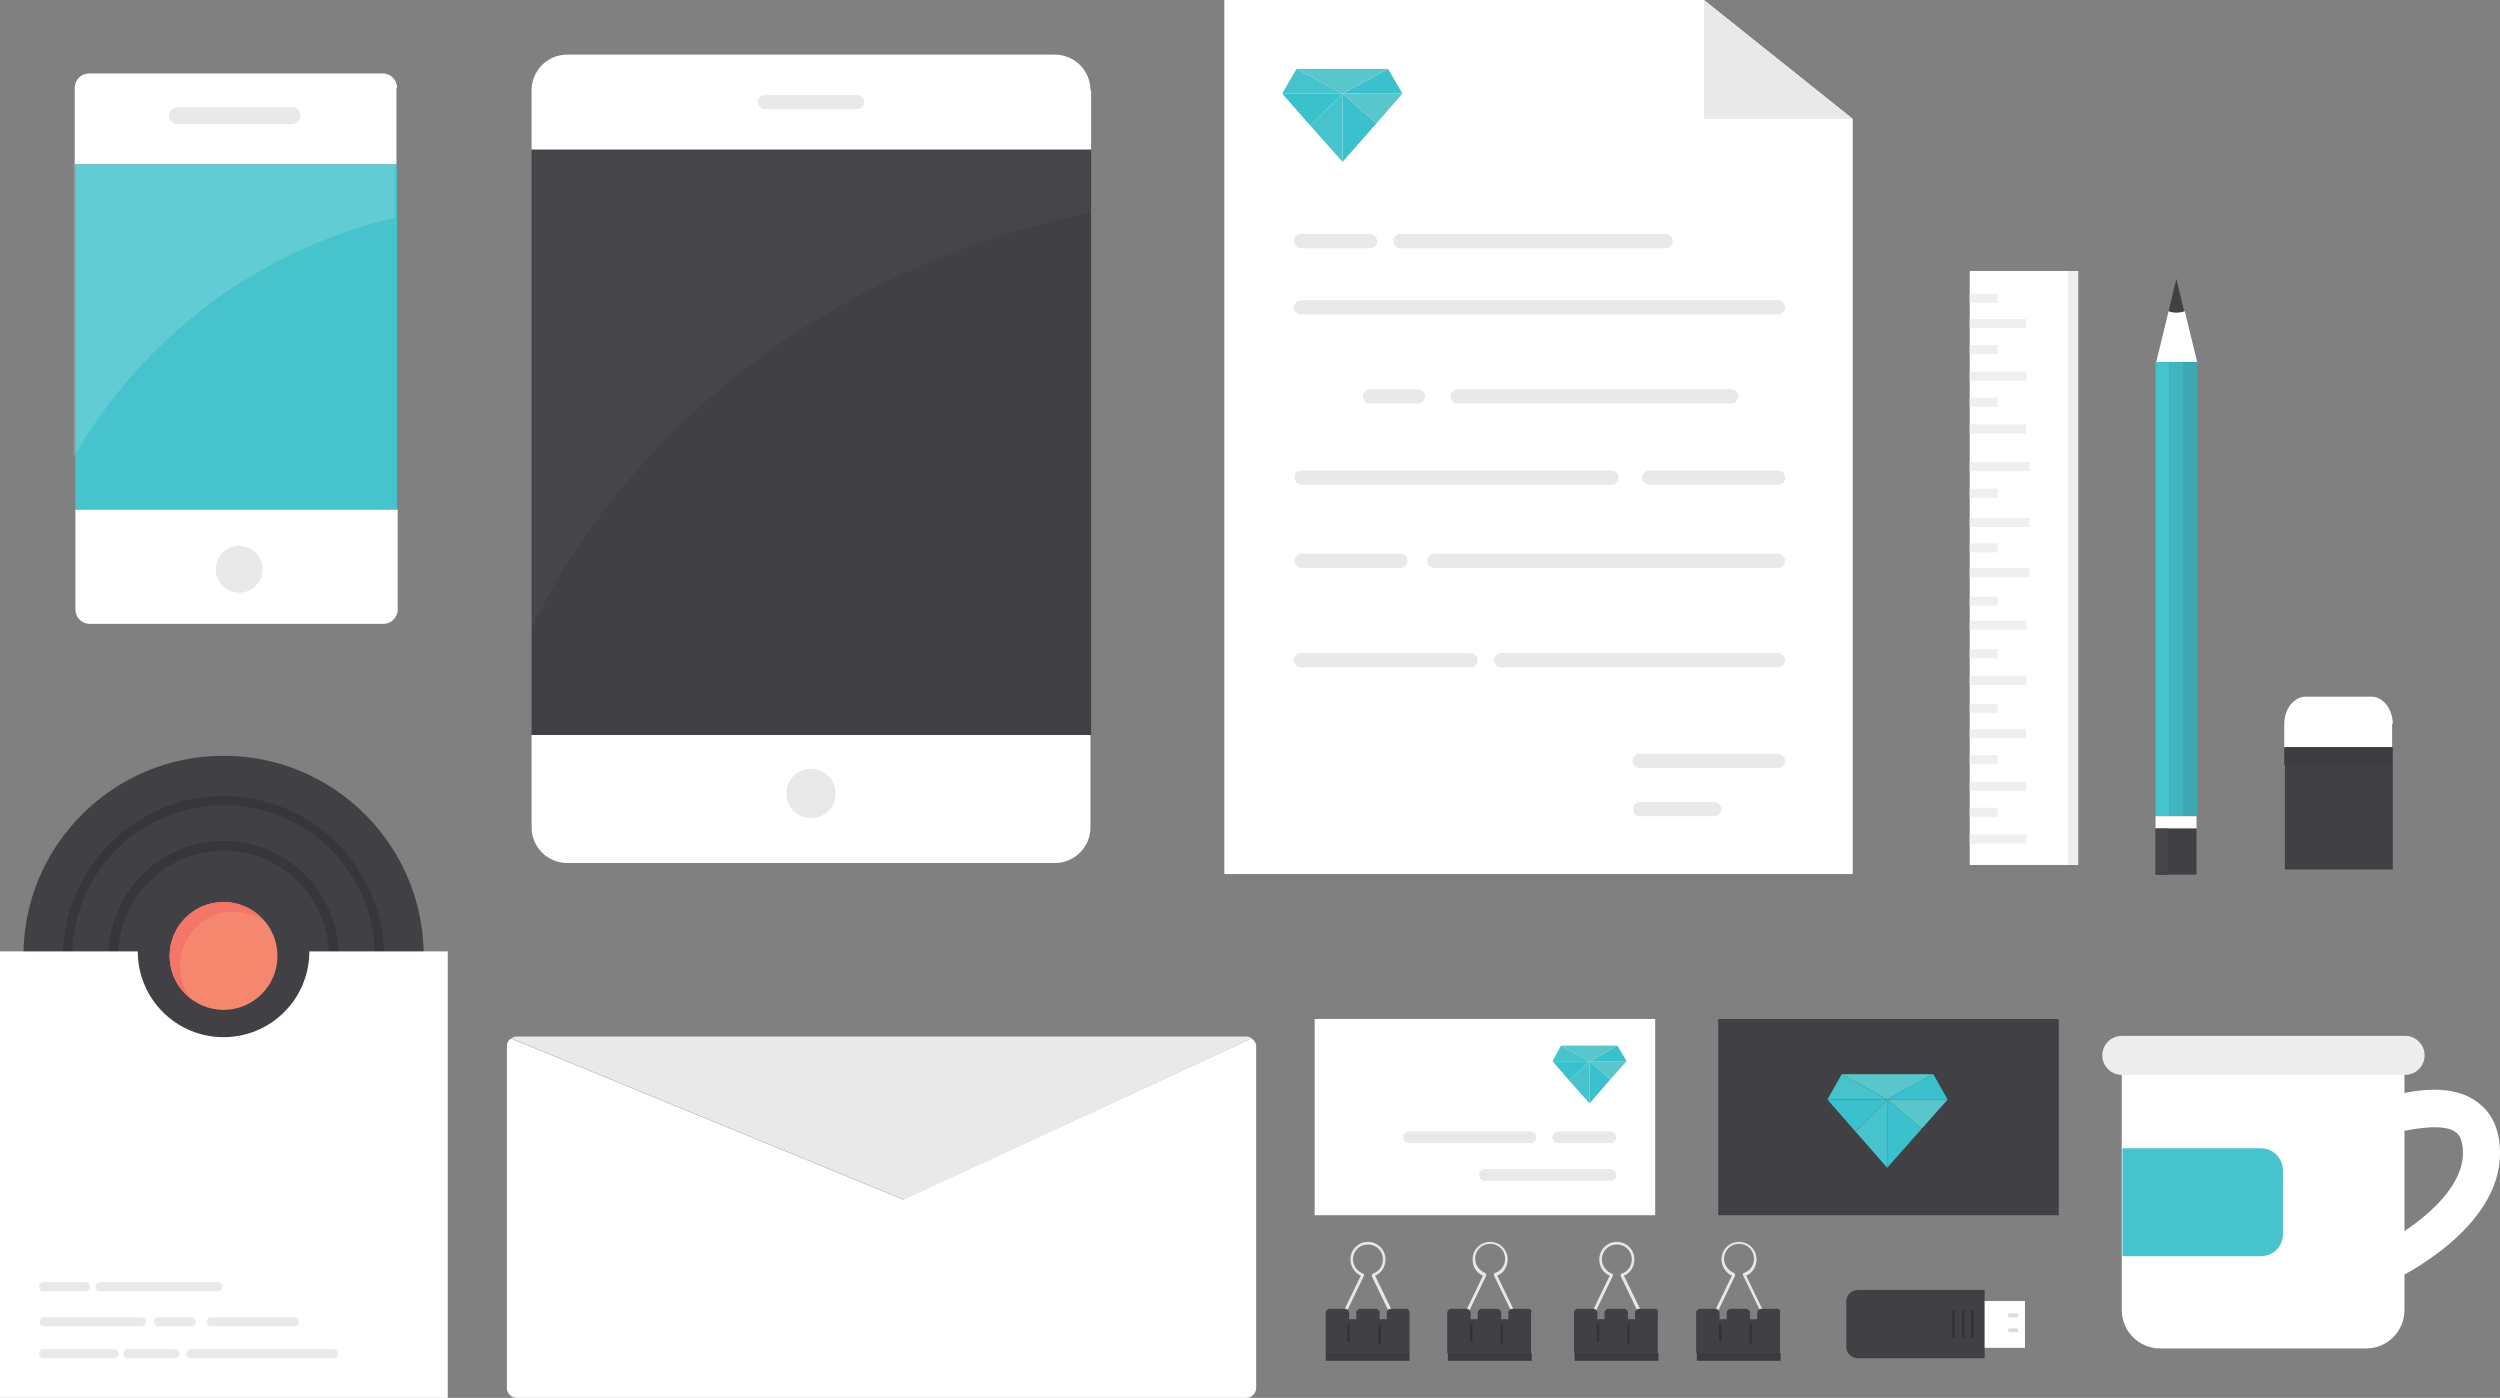 <?xml version="1.0" encoding="utf-8"?>
<!-- Generator: Adobe Illustrator 19.0.0, SVG Export Plug-In . SVG Version: 6.00 Build 0)  -->
<!DOCTYPE svg PUBLIC "-//W3C//DTD SVG 1.1//EN" "http://www.w3.org/Graphics/SVG/1.1/DTD/svg11.dtd">
<svg version="1.1" id="Layer_1" xmlns="http://www.w3.org/2000/svg" xmlns:xlink="http://www.w3.org/1999/xlink" x="0px" y="0px"
	 viewBox="0 0 384.7 215.1" enable-background="new 0 0 384.7 215.1" xml:space="preserve">
<rect x="0" y="0" width="384.7" height="215.1" fill="#808080" stroke="none"/>
<g>
	<g>
		<g>
			<g>
				<rect x="331.7" y="55.7" fill="#46C3CD" width="2.1" height="69.9"/>
				<rect x="333.8" y="55.7" fill="#42B5BE" width="2.2" height="69.9"/>
				<rect x="336" y="55.7" fill="#3DA9B2" width="2.1" height="69.9"/>
			</g>
			<g>
				<path fill="#414044" d="M336.1,47.9l-1.2-5l-1.2,5C334.5,48.2,335.3,48.2,336.1,47.9z"/>
				<path fill="#FFFFFF" d="M333.7,47.9l-1.9,7.8h6.3l-1.9-7.8C335.3,48.2,334.5,48.2,333.7,47.9z"/>
			</g>
			<rect x="331.7" y="125.6" fill="#FFFFFF" width="6.3" height="1.9"/>
			<rect x="331.7" y="127.5" fill="#414044" width="6.3" height="7.1"/>
		</g>
		<rect x="331.7" y="127.5" fill="#464449" width="1.9" height="7.1"/>
	</g>
	<g>
		<rect x="303.1" y="41.7" fill="#FFFFFF" width="16.6" height="91.4"/>
		<g>
			<g>
				<rect x="303.1" y="128.4" fill="#F0EFF0" width="8.7" height="1.4"/>
			</g>
			<g>
				<rect x="303.1" y="112.2" fill="#F0EFF0" width="8.7" height="1.4"/>
			</g>
			<g>
				<rect x="303.1" y="104" fill="#F0EFF0" width="8.7" height="1.4"/>
			</g>
			<g>
				<rect x="303.1" y="95.5" fill="#F0EFF0" width="8.7" height="1.4"/>
			</g>
			<g>
				<rect x="303.1" y="87.4" fill="#F0EFF0" width="9.2" height="1.4"/>
			</g>
			<g>
				<rect x="303.1" y="79.7" fill="#F0EFF0" width="9.2" height="1.4"/>
			</g>
			<g>
				<rect x="303.1" y="71.1" fill="#F0EFF0" width="9.2" height="1.4"/>
			</g>
			<g>
				<rect x="303.1" y="120.3" fill="#F0EFF0" width="8.7" height="1.4"/>
			</g>
			<g>
				<rect x="303.1" y="124.3" fill="#F0EFF0" width="4.3" height="1.4"/>
			</g>
			<g>
				<rect x="303.1" y="116.2" fill="#F0EFF0" width="4.3" height="1.4"/>
			</g>
			<g>
				<rect x="303.1" y="108.3" fill="#F0EFF0" width="4.3" height="1.4"/>
			</g>
			<g>
				<rect x="303.1" y="99.9" fill="#F0EFF0" width="4.3" height="1.4"/>
			</g>
			<g>
				<rect x="303.1" y="91.8" fill="#F0EFF0" width="4.3" height="1.4"/>
			</g>
			<g>
				<rect x="303.1" y="83.6" fill="#F0EFF0" width="4.3" height="1.4"/>
			</g>
			<g>
				<rect x="303.1" y="75.2" fill="#F0EFF0" width="4.3" height="1.4"/>
			</g>
		</g>
		<g>
			<g>
				<rect x="303.1" y="65.3" fill="#F0EFF0" width="8.7" height="1.4"/>
			</g>
			<g>
				<rect x="303.1" y="49.1" fill="#F0EFF0" width="8.7" height="1.4"/>
			</g>
			<g>
				<rect x="303.1" y="57.2" fill="#F0EFF0" width="8.7" height="1.4"/>
			</g>
			<g>
				<rect x="303.1" y="61.2" fill="#F0EFF0" width="4.3" height="1.4"/>
			</g>
			<g>
				<rect x="303.1" y="53.1" fill="#F0EFF0" width="4.3" height="1.4"/>
			</g>
			<g>
				<rect x="303.1" y="45.2" fill="#F0EFF0" width="4.3" height="1.4"/>
			</g>
		</g>
		<rect x="318.2" y="41.7" fill="#F0EFF0" width="1.6" height="91.4"/>
	</g>
	<g>
		<g>
			<path fill="#FFFFFF" d="M368.2,111.4c0-2.3-1.5-4.2-3.3-4.2h-10.1c-1.8,0-3.3,1.9-3.3,4.2v3.6h16.6V111.4z"/>
			<path fill="#414044" d="M368.2,133.7V115h-16.6v18.7c0,0,0,0.1,0,0.1h16.6C368.2,133.8,368.2,133.8,368.2,133.7z"/>
		</g>
		<rect x="351.5" y="115" fill="#3D3C40" width="16.6" height="2.7"/>
	</g>
	<g>
		<g>
			<g>
				<g>
					<path fill="#FFFFFF" d="M61.1,13.5c0-1.2-1-2.2-2.2-2.2H13.7c-1.2,0-2.2,1-2.2,2.2v11.8h49.5V13.5z"/>
					<path fill="#FFFFFF" d="M11.6,93.8c0,1.2,1,2.2,2.2,2.2h45.2c1.2,0,2.2-1,2.2-2.2V78.4H11.6V93.8z"/>
					<rect x="11.6" y="25.3" fill="#46C3CD" width="49.5" height="53.1"/>
				</g>
				<path fill="#E9E9E9" d="M40.4,87.6c0,2-1.6,3.6-3.6,3.6c-2,0-3.6-1.6-3.6-3.6c0-2,1.6-3.6,3.6-3.6C38.8,84,40.4,85.6,40.4,87.6z
					"/>
				<path fill="#E9E9E9" d="M46.2,17.8c0,0.7-0.6,1.3-1.3,1.3H27.3c-0.7,0-1.3-0.6-1.3-1.3l0,0c0-0.7,0.6-1.3,1.3-1.3h17.5
					C45.6,16.4,46.2,17,46.2,17.8L46.2,17.8z"/>
			</g>
		</g>
	</g>
	<g>
		<g>
			<path fill="#FFFFFF" d="M81.8,127.3c0,3.1,2.5,5.5,5.5,5.5h75c3.1,0,5.5-2.5,5.5-5.5v-14.2H81.8V127.3z"/>
			<rect x="81.8" y="23" fill="#414044" width="86.1" height="90.1"/>
			<path fill="#FFFFFF" d="M167.8,13.9c0-3.1-2.5-5.5-5.5-5.5h-75c-3.1,0-5.5,2.5-5.5,5.5V23h86.1V13.9z"/>
		</g>
		<g>
			<path fill="#E9E9E9" d="M131.9,16.8h-14.2c-0.6,0-1.1-0.5-1.1-1.1c0-0.6,0.5-1.1,1.1-1.1h14.2c0.6,0,1.1,0.5,1.1,1.1
				C133,16.3,132.5,16.8,131.9,16.8z"/>
		</g>
		<circle fill="#E9E9E9" cx="124.8" cy="122.1" r="3.8"/>
	</g>
	<g>
		<g>
			<g>
				<path fill="#FFFFFF" d="M368.3,197l-2.4-5.2c3.6-1.7,13.1-7.6,13.1-14.4c0-2.3-0.8-2.9-1-3.1c-1.8-1.5-6.3-0.6-8-0.3
					c-0.8,0.2-1.2,0.2-1.7,0.2v-5.7c-0.1,0-0.1,0-0.2,0c0.2,0,0.4-0.1,0.8-0.1c2.9-0.6,8.8-1.8,12.7,1.5c2.1,1.7,3.1,4.3,3.1,7.6
					C384.7,189.2,369,196.7,368.3,197z"/>
			</g>
			<g>
				<g>
					<g>
						<path fill="#FFFFFF" d="M326.7,163.1c-0.1,0.4-0.2,0.9-0.2,1.3v37.2c0,3.3,2.7,5.9,5.9,5.9h31.7c3.3,0,5.9-2.7,5.9-5.9v-37.2
							c0-0.5-0.1-0.9-0.2-1.3H326.7z"/>
					</g>
				</g>
				<path fill="#EEEDEE" d="M373.1,162.4c0,1.6-1.3,3-3,3h-43.6c-1.6,0-3-1.3-3-3l0,0c0-1.6,1.3-3,3-3h43.6
					C371.8,159.4,373.1,160.8,373.1,162.4L373.1,162.4z"/>
			</g>
		</g>
		<g>
			<path fill="#46C3CD" d="M347.9,176.7h-21c-0.1,0-0.2,0-0.3,0v16.6c0.1,0,0.2,0,0.3,0h21c1.9,0,3.4-1.5,3.4-3.4v-9.7
				C351.3,178.2,349.8,176.7,347.9,176.7z"/>
		</g>
	</g>
	<g>
		<path fill="#E7E7E7" d="M214.4,202.1l-2.8-5.8c1-0.4,1.6-1.4,1.6-2.5c0-1.5-1.2-2.7-2.7-2.7c-1.5,0-2.7,1.2-2.7,2.7
			c0,1.1,0.7,2.1,1.6,2.5l-2.8,5.8c-0.1,0.1,0,0.2,0.1,0.3c0,0,0.1,0,0.1,0c0.1,0,0.2,0,0.2-0.1l2.9-6c0,0,0,0,0,0c0,0,0,0,0,0
			c0,0,0,0,0-0.1c0,0,0,0,0-0.1c0,0,0,0-0.1-0.1c0,0,0,0,0,0c0,0,0,0,0,0c0,0,0,0,0,0c-0.9-0.3-1.6-1.2-1.6-2.2c0-1.3,1-2.3,2.3-2.3
			c1.3,0,2.3,1,2.3,2.3c0,1-0.6,1.9-1.6,2.2c0,0,0,0,0,0c0,0,0,0,0,0c0,0,0,0,0,0.1c0,0,0,0-0.1,0.1c0,0,0,0,0,0.1c0,0,0,0.1,0,0.1
			c0,0,0,0,0,0c0,0,0,0,0,0l2.9,6c0,0.1,0.1,0.1,0.2,0.1c0,0,0.1,0,0.1,0C214.4,202.4,214.4,202.2,214.4,202.1z"/>
		<g>
			<path fill="#414044" d="M216.4,201.4h-2.4c-0.3,0-0.6,0.3-0.6,0.6v1h-1.1v-1c0-0.3-0.3-0.6-0.6-0.6h-2.4c-0.3,0-0.6,0.3-0.6,0.6
				v1h-1.1v-1c0-0.3-0.3-0.6-0.6-0.6h-2.4c-0.3,0-0.6,0.3-0.6,0.6v1v5.2h12.9V203v-1C216.9,201.7,216.7,201.4,216.4,201.4z"/>
			<rect x="204" y="208.2" fill="#3B3A3E" width="12.9" height="1.2"/>
		</g>
		<g>
			<g>
				<path fill="#333336" d="M207.5,206.5c-0.1,0-0.2-0.1-0.2-0.2v-2.4c0-0.1,0.1-0.2,0.2-0.2c0.1,0,0.2,0.1,0.2,0.2v2.4
					C207.7,206.4,207.7,206.5,207.5,206.5z"/>
			</g>
			<g>
				<path fill="#333336" d="M212.3,206.9c-0.1,0-0.2-0.1-0.2-0.2v-2.7c0-0.1,0.1-0.2,0.2-0.2c0.1,0,0.2,0.1,0.2,0.2v2.7
					C212.5,206.8,212.4,206.9,212.3,206.9z"/>
			</g>
		</g>
	</g>
	<g>
		<path fill="#E7E7E7" d="M233.2,202.1l-2.8-5.8c1-0.4,1.6-1.4,1.6-2.5c0-1.5-1.2-2.7-2.7-2.7c-1.5,0-2.7,1.2-2.7,2.7
			c0,1.1,0.6,2.1,1.6,2.5l-2.8,5.8c-0.1,0.1,0,0.2,0.1,0.3c0,0,0.1,0,0.1,0c0.1,0,0.2,0,0.2-0.1l2.9-6c0,0,0,0,0,0c0,0,0,0,0,0
			c0,0,0,0,0-0.1c0,0,0-0.1,0-0.1c0,0,0,0-0.1-0.1c0,0,0,0,0-0.1c0,0,0,0,0,0c0,0,0,0,0,0c-0.9-0.3-1.6-1.2-1.6-2.2
			c0-1.3,1-2.3,2.3-2.3c1.3,0,2.3,1,2.3,2.3c0,1-0.6,1.9-1.6,2.2c0,0,0,0,0,0c0,0,0,0,0,0c0,0,0,0-0.1,0.1c0,0,0,0,0,0.1
			c0,0,0,0.1,0,0.1c0,0,0,0,0,0.1c0,0,0,0,0,0c0,0,0,0,0,0l2.9,6c0,0.1,0.1,0.1,0.2,0.1c0,0,0.1,0,0.1,0
			C233.2,202.4,233.3,202.2,233.2,202.1z"/>
		<g>
			<path fill="#414044" d="M235.2,201.4h-2.5c-0.3,0-0.6,0.3-0.6,0.6v1h-1.1v-1c0-0.3-0.3-0.6-0.6-0.6h-2.4c-0.3,0-0.6,0.3-0.6,0.6
				v1h-1.1v-1c0-0.3-0.3-0.6-0.6-0.6h-2.4c-0.3,0-0.6,0.3-0.6,0.6v1v5.2h12.9V203v-1C235.8,201.7,235.5,201.4,235.2,201.4z"/>
			<rect x="222.8" y="208.2" fill="#3B3A3E" width="12.9" height="1.2"/>
		</g>
		<g>
			<g>
				<path fill="#333336" d="M226.4,206.5c-0.1,0-0.2-0.1-0.2-0.2v-2.4c0-0.1,0.1-0.2,0.2-0.2c0.1,0,0.2,0.1,0.2,0.2v2.4
					C226.5,206.4,226.5,206.5,226.4,206.5z"/>
			</g>
			<g>
				<path fill="#333336" d="M231.1,206.9c-0.1,0-0.2-0.1-0.2-0.2v-2.7c0-0.1,0.1-0.2,0.2-0.2c0.1,0,0.2,0.1,0.2,0.2v2.7
					C231.3,206.8,231.2,206.9,231.1,206.9z"/>
			</g>
		</g>
	</g>
	<g>
		<path fill="#E7E7E7" d="M252.7,202.1l-2.8-5.8c1-0.4,1.6-1.4,1.6-2.5c0-1.5-1.2-2.7-2.7-2.7c-1.5,0-2.7,1.2-2.7,2.7
			c0,1.1,0.6,2.1,1.6,2.5l-2.8,5.8c-0.1,0.1,0,0.2,0.1,0.3c0,0,0.1,0,0.1,0c0.1,0,0.2,0,0.2-0.1l2.9-6c0,0,0,0,0,0c0,0,0,0,0,0
			c0,0,0,0,0-0.1c0,0,0-0.1,0-0.1c0,0,0,0-0.1-0.1c0,0,0,0,0,0c0,0,0,0,0,0c0,0,0,0,0,0c-0.9-0.3-1.6-1.2-1.6-2.2
			c0-1.3,1-2.3,2.3-2.3c1.3,0,2.3,1,2.3,2.3c0,1-0.6,1.9-1.6,2.2c0,0,0,0,0,0c0,0,0,0,0,0c0,0,0,0-0.1,0.1c0,0,0,0,0,0.1
			c0,0,0,0.1,0,0.1c0,0,0,0,0,0.1c0,0,0,0,0,0c0,0,0,0,0,0l2.9,6c0,0.1,0.1,0.1,0.2,0.1c0,0,0.1,0,0.1,0
			C252.7,202.4,252.7,202.2,252.7,202.1z"/>
		<g>
			<path fill="#414044" d="M254.7,201.4h-2.5c-0.3,0-0.6,0.3-0.6,0.6v1h-1.1v-1c0-0.3-0.3-0.6-0.6-0.6h-2.4c-0.3,0-0.6,0.3-0.6,0.6
				v1h-1.1v-1c0-0.3-0.3-0.6-0.6-0.6h-2.4c-0.3,0-0.6,0.3-0.6,0.6v1v5.2h12.9V203v-1C255.2,201.7,255,201.4,254.7,201.4z"/>
			<rect x="242.3" y="208.2" fill="#3B3A3E" width="12.9" height="1.2"/>
		</g>
		<g>
			<g>
				<path fill="#333336" d="M245.9,206.5c-0.1,0-0.2-0.1-0.2-0.2v-2.4c0-0.1,0.1-0.2,0.2-0.2c0.1,0,0.2,0.1,0.2,0.2v2.4
					C246,206.4,246,206.5,245.9,206.5z"/>
			</g>
			<g>
				<path fill="#333336" d="M250.6,206.9c-0.1,0-0.2-0.1-0.2-0.2v-2.7c0-0.1,0.1-0.2,0.2-0.2c0.1,0,0.2,0.1,0.2,0.2v2.7
					C250.8,206.8,250.7,206.9,250.6,206.9z"/>
			</g>
		</g>
	</g>
	<g>
		<path fill="#E7E7E7" d="M271.5,202.1l-2.8-5.8c1-0.4,1.6-1.4,1.6-2.5c0-1.5-1.2-2.7-2.7-2.7c-1.5,0-2.7,1.2-2.7,2.7
			c0,1.1,0.7,2.1,1.6,2.5l-2.8,5.8c-0.1,0.1,0,0.2,0.1,0.3c0,0,0.1,0,0.1,0c0.1,0,0.2,0,0.2-0.1l2.9-6c0,0,0,0,0,0c0,0,0,0,0,0
			c0,0,0,0,0-0.1c0,0,0-0.1,0-0.1c0,0,0,0-0.1-0.1c0,0,0,0,0-0.1c0,0,0,0,0,0c0,0,0,0,0,0c-0.9-0.3-1.6-1.2-1.6-2.2
			c0-1.3,1-2.3,2.3-2.3c1.3,0,2.3,1,2.3,2.3c0,1-0.6,1.9-1.6,2.2c0,0,0,0,0,0c0,0,0,0,0,0c0,0,0,0-0.1,0.1c0,0,0,0,0,0
			c0,0,0,0.1,0,0.1c0,0,0,0,0,0.1c0,0,0,0,0,0c0,0,0,0,0,0l2.9,6c0,0.1,0.1,0.1,0.2,0.1c0,0,0.1,0,0.1,0
			C271.5,202.4,271.6,202.2,271.5,202.1z"/>
		<g>
			<path fill="#414044" d="M273.5,201.4H271c-0.3,0-0.6,0.3-0.6,0.6v1h-1.1v-1c0-0.3-0.3-0.6-0.6-0.6h-2.4c-0.3,0-0.6,0.3-0.6,0.6v1
				h-1.1v-1c0-0.3-0.3-0.6-0.6-0.6h-2.4c-0.3,0-0.6,0.3-0.6,0.6v1v5.2h12.9V203v-1C274.1,201.7,273.8,201.4,273.5,201.4z"/>
			<rect x="261.1" y="208.2" fill="#3B3A3E" width="12.9" height="1.2"/>
		</g>
		<g>
			<g>
				<path fill="#333336" d="M264.7,206.5c-0.1,0-0.2-0.1-0.2-0.2v-2.4c0-0.1,0.1-0.2,0.2-0.2c0.1,0,0.2,0.1,0.2,0.2v2.4
					C264.8,206.4,264.8,206.5,264.7,206.5z"/>
			</g>
			<g>
				<path fill="#333336" d="M269.4,206.9c-0.1,0-0.2-0.1-0.2-0.2v-2.7c0-0.1,0.1-0.2,0.2-0.2c0.1,0,0.2,0.1,0.2,0.2v2.7
					C269.6,206.8,269.5,206.9,269.4,206.9z"/>
			</g>
		</g>
	</g>
	<g>
		<g>
			<circle fill="#414044" cx="34.4" cy="147.1" r="30.8"/>
			<g>
				<path fill="#37363B" d="M34.4,171.9c-13.6,0-24.7-11.1-24.7-24.7s11.1-24.7,24.7-24.7c13.6,0,24.7,11.1,24.7,24.7
					S48.1,171.9,34.4,171.9z M34.4,123.9c-12.8,0-23.3,10.4-23.3,23.3c0,12.8,10.4,23.3,23.3,23.3c12.8,0,23.3-10.4,23.3-23.3
					C57.7,134.3,47.3,123.9,34.4,123.9z"/>
			</g>
			<g>
				<path fill="#37363B" d="M34.4,164.8c-9.7,0-17.7-7.9-17.7-17.7c0-9.7,7.9-17.7,17.7-17.7c9.7,0,17.7,7.9,17.7,17.7
					C52.1,156.9,44.2,164.8,34.4,164.8z M34.4,130.9c-8.9,0-16.2,7.3-16.2,16.2c0,8.9,7.3,16.2,16.2,16.2c8.9,0,16.2-7.3,16.2-16.2
					C50.6,138.2,43.4,130.9,34.4,130.9z"/>
			</g>
			<circle fill="#F5876E" cx="34.4" cy="147.1" r="8.3"/>
			<g>
				<path fill="#F37668" d="M36,140.3c1.8,0,3.5,0.6,4.8,1.6c-1.5-1.9-3.8-3.1-6.4-3.1c-4.6,0-8.3,3.7-8.3,8.3
					c0,2.8,1.4,5.2,3.5,6.8c-1.2-1.4-1.9-3.3-1.9-5.3C27.7,144,31.4,140.3,36,140.3z"/>
			</g>
		</g>
		<path fill="#FFFFFF" d="M47.6,146.4c0,7.3-5.9,13.2-13.2,13.2c-7.3,0-13.2-5.9-13.2-13.2H0v68.7h68.9v-68.7H47.6z"/>
		<g>
			<g>
				<path fill="#E9E9E9" d="M13.1,198.7H6.7c-0.4,0-0.7-0.3-0.7-0.7c0-0.4,0.3-0.7,0.7-0.7h6.4c0.4,0,0.7,0.3,0.7,0.7
					C13.9,198.3,13.5,198.7,13.1,198.7z"/>
			</g>
			<g>
				<path fill="#E9E9E9" d="M33.4,198.7H15.4c-0.4,0-0.7-0.3-0.7-0.7c0-0.4,0.3-0.7,0.7-0.7h18.1c0.4,0,0.7,0.3,0.7,0.7
					C34.2,198.3,33.8,198.7,33.4,198.7z"/>
			</g>
			<g>
				<path fill="#E9E9E9" d="M21.8,204.1h-15c-0.4,0-0.7-0.3-0.7-0.7c0-0.4,0.3-0.7,0.7-0.7h15c0.4,0,0.7,0.3,0.7,0.7
					C22.5,203.7,22.2,204.1,21.8,204.1z"/>
			</g>
			<g>
				<path fill="#E9E9E9" d="M29.4,204.1h-5c-0.4,0-0.7-0.3-0.7-0.7c0-0.4,0.3-0.7,0.7-0.7h5c0.4,0,0.7,0.3,0.7,0.7
					C30.2,203.7,29.8,204.1,29.4,204.1z"/>
			</g>
			<g>
				<path fill="#E9E9E9" d="M45.3,204.1H32.5c-0.4,0-0.7-0.3-0.7-0.7c0-0.4,0.3-0.7,0.7-0.7h12.8c0.4,0,0.7,0.3,0.7,0.7
					C46,203.7,45.7,204.1,45.3,204.1z"/>
			</g>
			<g>
				<path fill="#E9E9E9" d="M17.5,209H6.7c-0.4,0-0.7-0.3-0.7-0.7c0-0.4,0.3-0.7,0.7-0.7h10.8c0.4,0,0.7,0.3,0.7,0.7
					C18.3,208.7,17.9,209,17.5,209z"/>
			</g>
			<g>
				<path fill="#E9E9E9" d="M26.9,209h-7.2c-0.4,0-0.7-0.3-0.7-0.7c0-0.4,0.3-0.7,0.7-0.7h7.2c0.4,0,0.7,0.3,0.7,0.7
					C27.7,208.7,27.3,209,26.9,209z"/>
			</g>
			<g>
				<path fill="#E9E9E9" d="M51.4,209H29.4c-0.4,0-0.7-0.3-0.7-0.7c0-0.4,0.3-0.7,0.7-0.7h21.9c0.4,0,0.7,0.3,0.7,0.7
					C52.1,208.7,51.8,209,51.4,209z"/>
			</g>
		</g>
	</g>
	<g>
		<path fill="#E9E9E9" d="M192.6,159.8c-0.2-0.2-0.5-0.3-0.9-0.3H79.5c-0.3,0-0.6,0.1-0.8,0.3l60.4,24.8L192.6,159.8z"/>
		<path fill="#FFFFFF" d="M192.6,159.8l-53.6,24.8l-60.4-24.8c-0.4,0.3-0.6,0.7-0.6,1.2v52.6c0,0.8,0.7,1.5,1.5,1.5h112.3
			c0.8,0,1.5-0.7,1.5-1.5V161C193.3,160.5,193,160.1,192.6,159.8z"/>
	</g>
	<g>
		<g>
			<path fill="#414044" d="M305.4,198.5h-19.5c-1,0-1.8,0.8-1.8,1.8v6.9c0,1,0.8,1.8,1.8,1.8h19.5V198.5z"/>
		</g>
		<rect x="305.4" y="200.2" fill="#FFFFFF" width="6.2" height="7.2"/>
		<g>
			<path fill="#D2DFE4" d="M310.3,202.7h-1c-0.2,0-0.3-0.1-0.3-0.3c0-0.2,0.1-0.3,0.3-0.3h1c0.2,0,0.3,0.1,0.3,0.3
				C310.6,202.5,310.5,202.7,310.3,202.7z"/>
		</g>
		<g>
			<path fill="#D2DFE4" d="M310.3,205h-1c-0.2,0-0.3-0.1-0.3-0.3c0-0.2,0.1-0.3,0.3-0.3h1c0.2,0,0.3,0.1,0.3,0.3
				C310.6,204.9,310.5,205,310.3,205z"/>
		</g>
		<g>
			<g>
				<path fill="#333336" d="M303.5,205.9c-0.1,0-0.2-0.1-0.2-0.2v-4c0-0.1,0.1-0.2,0.2-0.2c0.1,0,0.2,0.1,0.2,0.2v4
					C303.8,205.8,303.7,205.9,303.5,205.9z"/>
			</g>
			<g>
				<path fill="#333336" d="M302.1,205.9c-0.1,0-0.2-0.1-0.2-0.2v-4c0-0.1,0.1-0.2,0.2-0.2c0.1,0,0.2,0.1,0.2,0.2v4
					C302.3,205.8,302.2,205.9,302.1,205.9z"/>
			</g>
			<g>
				<path fill="#333336" d="M300.6,206c-0.1,0-0.2-0.1-0.2-0.2v-4c0-0.1,0.1-0.2,0.2-0.2s0.2,0.1,0.2,0.2v4
					C300.8,205.9,300.7,206,300.6,206z"/>
			</g>
		</g>
	</g>
	<g>
		<g>
			<g>
				<polygon fill="#FFFFFF" points="262.2,0 188.4,0 188.4,134.5 285.1,134.5 285.1,18.3 				"/>
				<polygon fill="#E9E9E9" points="262.2,18.3 285.1,18.3 262.2,0 				"/>
			</g>
			<g>
				<path fill="#E9E9E9" d="M210.8,38.2h-10.6c-0.6,0-1.1-0.5-1.1-1.1c0-0.6,0.5-1.1,1.1-1.1h10.6c0.6,0,1.1,0.5,1.1,1.1
					C212,37.7,211.5,38.2,210.8,38.2z"/>
			</g>
			<g>
				<path fill="#E9E9E9" d="M256.3,38.2h-40.8c-0.6,0-1.1-0.5-1.1-1.1c0-0.6,0.5-1.1,1.1-1.1h40.8c0.6,0,1.1,0.5,1.1,1.1
					C257.4,37.7,257,38.2,256.3,38.2z"/>
			</g>
			<g>
				<path fill="#E9E9E9" d="M273.6,48.4h-73.4c-0.6,0-1.1-0.5-1.1-1.1c0-0.6,0.5-1.1,1.1-1.1h73.4c0.6,0,1.1,0.5,1.1,1.1
					C274.7,47.9,274.2,48.4,273.6,48.4z"/>
			</g>
			<g>
				<path fill="#E9E9E9" d="M218.2,62.1h-7.4c-0.6,0-1.1-0.5-1.1-1.1c0-0.6,0.5-1.1,1.1-1.1h7.4c0.6,0,1.1,0.5,1.1,1.1
					C219.3,61.6,218.8,62.1,218.2,62.1z"/>
			</g>
			<g>
				<path fill="#E9E9E9" d="M266.4,62.1h-42.1c-0.6,0-1.1-0.5-1.1-1.1c0-0.6,0.5-1.1,1.1-1.1h42.1c0.6,0,1.1,0.5,1.1,1.1
					C267.5,61.6,267,62.1,266.4,62.1z"/>
			</g>
			<g>
				<path fill="#E9E9E9" d="M248,74.6h-47.7c-0.6,0-1.1-0.5-1.1-1.1c0-0.6,0.5-1.1,1.1-1.1H248c0.6,0,1.1,0.5,1.1,1.1
					C249.1,74.1,248.6,74.6,248,74.6z"/>
			</g>
			<g>
				<path fill="#E9E9E9" d="M273.6,74.6h-19.8c-0.6,0-1.1-0.5-1.1-1.1c0-0.6,0.5-1.1,1.1-1.1h19.8c0.6,0,1.1,0.5,1.1,1.1
					C274.7,74.1,274.2,74.6,273.6,74.6z"/>
			</g>
			<g>
				<path fill="#E9E9E9" d="M215.5,87.4h-15.2c-0.6,0-1.1-0.5-1.1-1.1c0-0.6,0.5-1.1,1.1-1.1h15.2c0.6,0,1.1,0.5,1.1,1.1
					C216.6,86.9,216.1,87.4,215.5,87.4z"/>
			</g>
			<g>
				<path fill="#E9E9E9" d="M273.6,87.4h-52.9c-0.6,0-1.1-0.5-1.1-1.1c0-0.6,0.5-1.1,1.1-1.1h52.9c0.6,0,1.1,0.5,1.1,1.1
					C274.7,86.9,274.2,87.4,273.6,87.4z"/>
			</g>
			<g>
				<path fill="#E9E9E9" d="M226.3,102.7h-26.1c-0.6,0-1.1-0.5-1.1-1.1c0-0.6,0.5-1.1,1.1-1.1h26.1c0.6,0,1.1,0.5,1.1,1.1
					C227.4,102.2,227,102.7,226.3,102.7z"/>
			</g>
			<g>
				<path fill="#E9E9E9" d="M273.6,102.7H231c-0.6,0-1.1-0.5-1.1-1.1c0-0.6,0.5-1.1,1.1-1.1h42.6c0.6,0,1.1,0.5,1.1,1.1
					C274.7,102.2,274.2,102.7,273.6,102.7z"/>
			</g>
			<g>
				<path fill="#E9E9E9" d="M273.6,118.2h-21.3c-0.6,0-1.1-0.5-1.1-1.1c0-0.6,0.5-1.1,1.1-1.1h21.3c0.6,0,1.1,0.5,1.1,1.1
					C274.7,117.7,274.2,118.2,273.6,118.2z"/>
			</g>
			<g>
				<path fill="#E9E9E9" d="M263.8,125.6h-11.4c-0.6,0-1.1-0.5-1.1-1.1c0-0.6,0.5-1.1,1.1-1.1h11.4c0.6,0,1.1,0.5,1.1,1.1
					C264.9,125.1,264.4,125.6,263.8,125.6z"/>
			</g>
		</g>
		<g>
			<g>
				<g>
					<polygon fill="#3BC1CE" points="213.2,14.4 215.8,14.4 213.6,10.6 213.6,10.6 206.6,14.4 					"/>
					<polygon fill="#59C6CC" points="213.6,10.6 213.2,10.6 199.9,10.6 199.5,10.6 199.5,10.6 206.6,14.4 					"/>
					<polygon fill="#46C3CD" points="206.6,14.4 206.6,14.4 199.5,10.6 197.3,14.4 199.9,14.4 					"/>
					<polygon fill="#46C3CD" points="206.6,24.9 206.6,24.9 206.6,24.9 					"/>
					<polygon fill="#46C3CD" points="201.6,19.3 206.6,24.9 206.6,14.4 					"/>
					<polygon fill="#3BC1CE" points="206.6,14.4 199.9,14.4 197.3,14.4 201.6,19.3 206.6,14.4 					"/>
					<polygon fill="#6CCACF" points="206.6,24.9 206.6,24.9 206.6,24.9 					"/>
					<polygon fill="#59C6CC" points="206.6,14.4 211.8,19 215.8,14.4 213.2,14.4 					"/>
					<polygon fill="#3BC1CE" points="206.6,14.4 206.6,24.9 211.8,19 					"/>
					<polygon fill="#6CCACF" points="206.6,14.4 206.6,24.9 206.6,24.9 206.6,24.9 206.6,14.4 					"/>
					<polygon fill="#6CCACF" points="206.6,14.4 206.6,14.4 206.6,14.4 					"/>
				</g>
			</g>
		</g>
	</g>
	<g>
		<g>
			<rect x="264.4" y="156.8" fill="#414044" width="52.4" height="30.2"/>
		</g>
		<g>
			<g>
				<g>
					<polygon fill="#3BC1CE" points="297.1,169.2 299.7,169.2 297.5,165.3 297.4,165.3 290.4,169.2 					"/>
					<polygon fill="#59C6CC" points="297.4,165.3 297.1,165.3 283.8,165.3 283.4,165.3 283.4,165.3 290.4,169.2 					"/>
					<polygon fill="#46C3CD" points="290.4,169.2 290.4,169.2 283.4,165.3 281.2,169.2 283.8,169.2 					"/>
					<polygon fill="#46C3CD" points="290.4,179.7 290.4,179.7 290.4,179.7 					"/>
					<polygon fill="#46C3CD" points="285.5,174.1 290.4,179.7 290.4,169.2 					"/>
					<polygon fill="#3BC1CE" points="290.4,169.2 283.8,169.2 281.2,169.2 285.5,174.1 290.4,169.2 					"/>
					<polygon fill="#6CCACF" points="290.4,179.7 290.4,179.7 290.4,179.7 					"/>
					<polygon fill="#59C6CC" points="290.4,169.2 295.7,173.7 299.7,169.2 297.1,169.2 					"/>
					<polygon fill="#3BC1CE" points="290.4,169.2 290.4,179.7 295.7,173.7 					"/>
					<polygon fill="#6CCACF" points="290.4,169.2 290.4,179.7 290.4,179.7 290.4,179.7 290.4,169.2 					"/>
					<polygon fill="#6CCACF" points="290.4,169.2 290.4,169.2 290.4,169.2 					"/>
				</g>
			</g>
		</g>
	</g>
	<g>
		<g>
			<rect x="202.3" y="156.8" fill="#FFFFFF" width="52.4" height="30.2"/>
			<g>
				<path fill="#E9E9E9" d="M239.8,175.9h8c0.5,0,0.9-0.4,0.9-0.9c0-0.5-0.4-0.9-0.9-0.9h-8c-0.5,0-0.9,0.4-0.9,0.9
					C238.9,175.5,239.3,175.9,239.8,175.9z"/>
				<path fill="#E9E9E9" d="M236.4,175c0-0.5-0.4-0.9-0.9-0.9h-18.7c-0.5,0-0.9,0.4-0.9,0.9c0,0.5,0.4,0.9,0.9,0.9h18.7
					C236,175.9,236.4,175.5,236.4,175z"/>
				<path fill="#E9E9E9" d="M247.8,179.9h-19.3c-0.5,0-0.9,0.4-0.9,0.9c0,0.5,0.4,0.9,0.9,0.9h19.3c0.5,0,0.9-0.4,0.9-0.9
					C248.7,180.3,248.3,179.9,247.8,179.9z"/>
			</g>
		</g>
		<g>
			<g>
				<g>
					<polygon fill="#3BC1CE" points="248.7,163.3 250.3,163.3 248.9,160.9 248.9,160.9 244.6,163.3 					"/>
					<polygon fill="#59C6CC" points="248.9,160.9 248.7,160.9 240.5,160.9 240.2,160.9 240.2,160.9 244.6,163.3 					"/>
					<polygon fill="#46C3CD" points="244.6,163.3 244.6,163.3 240.2,160.9 238.9,163.3 240.5,163.3 					"/>
					<polygon fill="#46C3CD" points="244.6,169.8 244.6,169.8 244.6,169.8 					"/>
					<polygon fill="#46C3CD" points="241.5,166.3 244.6,169.8 244.6,163.3 					"/>
					<polygon fill="#3BC1CE" points="244.6,163.3 240.5,163.3 238.9,163.3 241.5,166.3 244.6,163.3 					"/>
					<polygon fill="#6CCACF" points="244.6,169.8 244.6,169.8 244.6,169.8 					"/>
					<polygon fill="#59C6CC" points="244.6,163.3 247.8,166.1 250.3,163.3 248.7,163.3 					"/>
					<polygon fill="#3BC1CE" points="244.6,163.3 244.6,169.8 247.8,166.1 					"/>
					<polygon fill="#6CCACF" points="244.6,163.3 244.6,169.8 244.6,169.8 244.6,169.8 244.6,163.3 					"/>
					<polygon fill="#6CCACF" points="244.6,163.3 244.6,163.3 244.6,163.3 					"/>
				</g>
			</g>
		</g>
	</g>
	<g opacity="3.000000e-02">
		<path fill="#FFFFFF" d="M167.8,32.7v-9.6H81.8v73.5C97.3,64.9,128.9,40.6,167.8,32.7z"/>
	</g>
	<g opacity="0.15">
		<path fill="#FFFFFF" d="M11.3,25.3l0,45.1c10.6-18.5,28.5-32,49.5-36.9v-8.2H11.3z"/>
	</g>
</g>
</svg>
